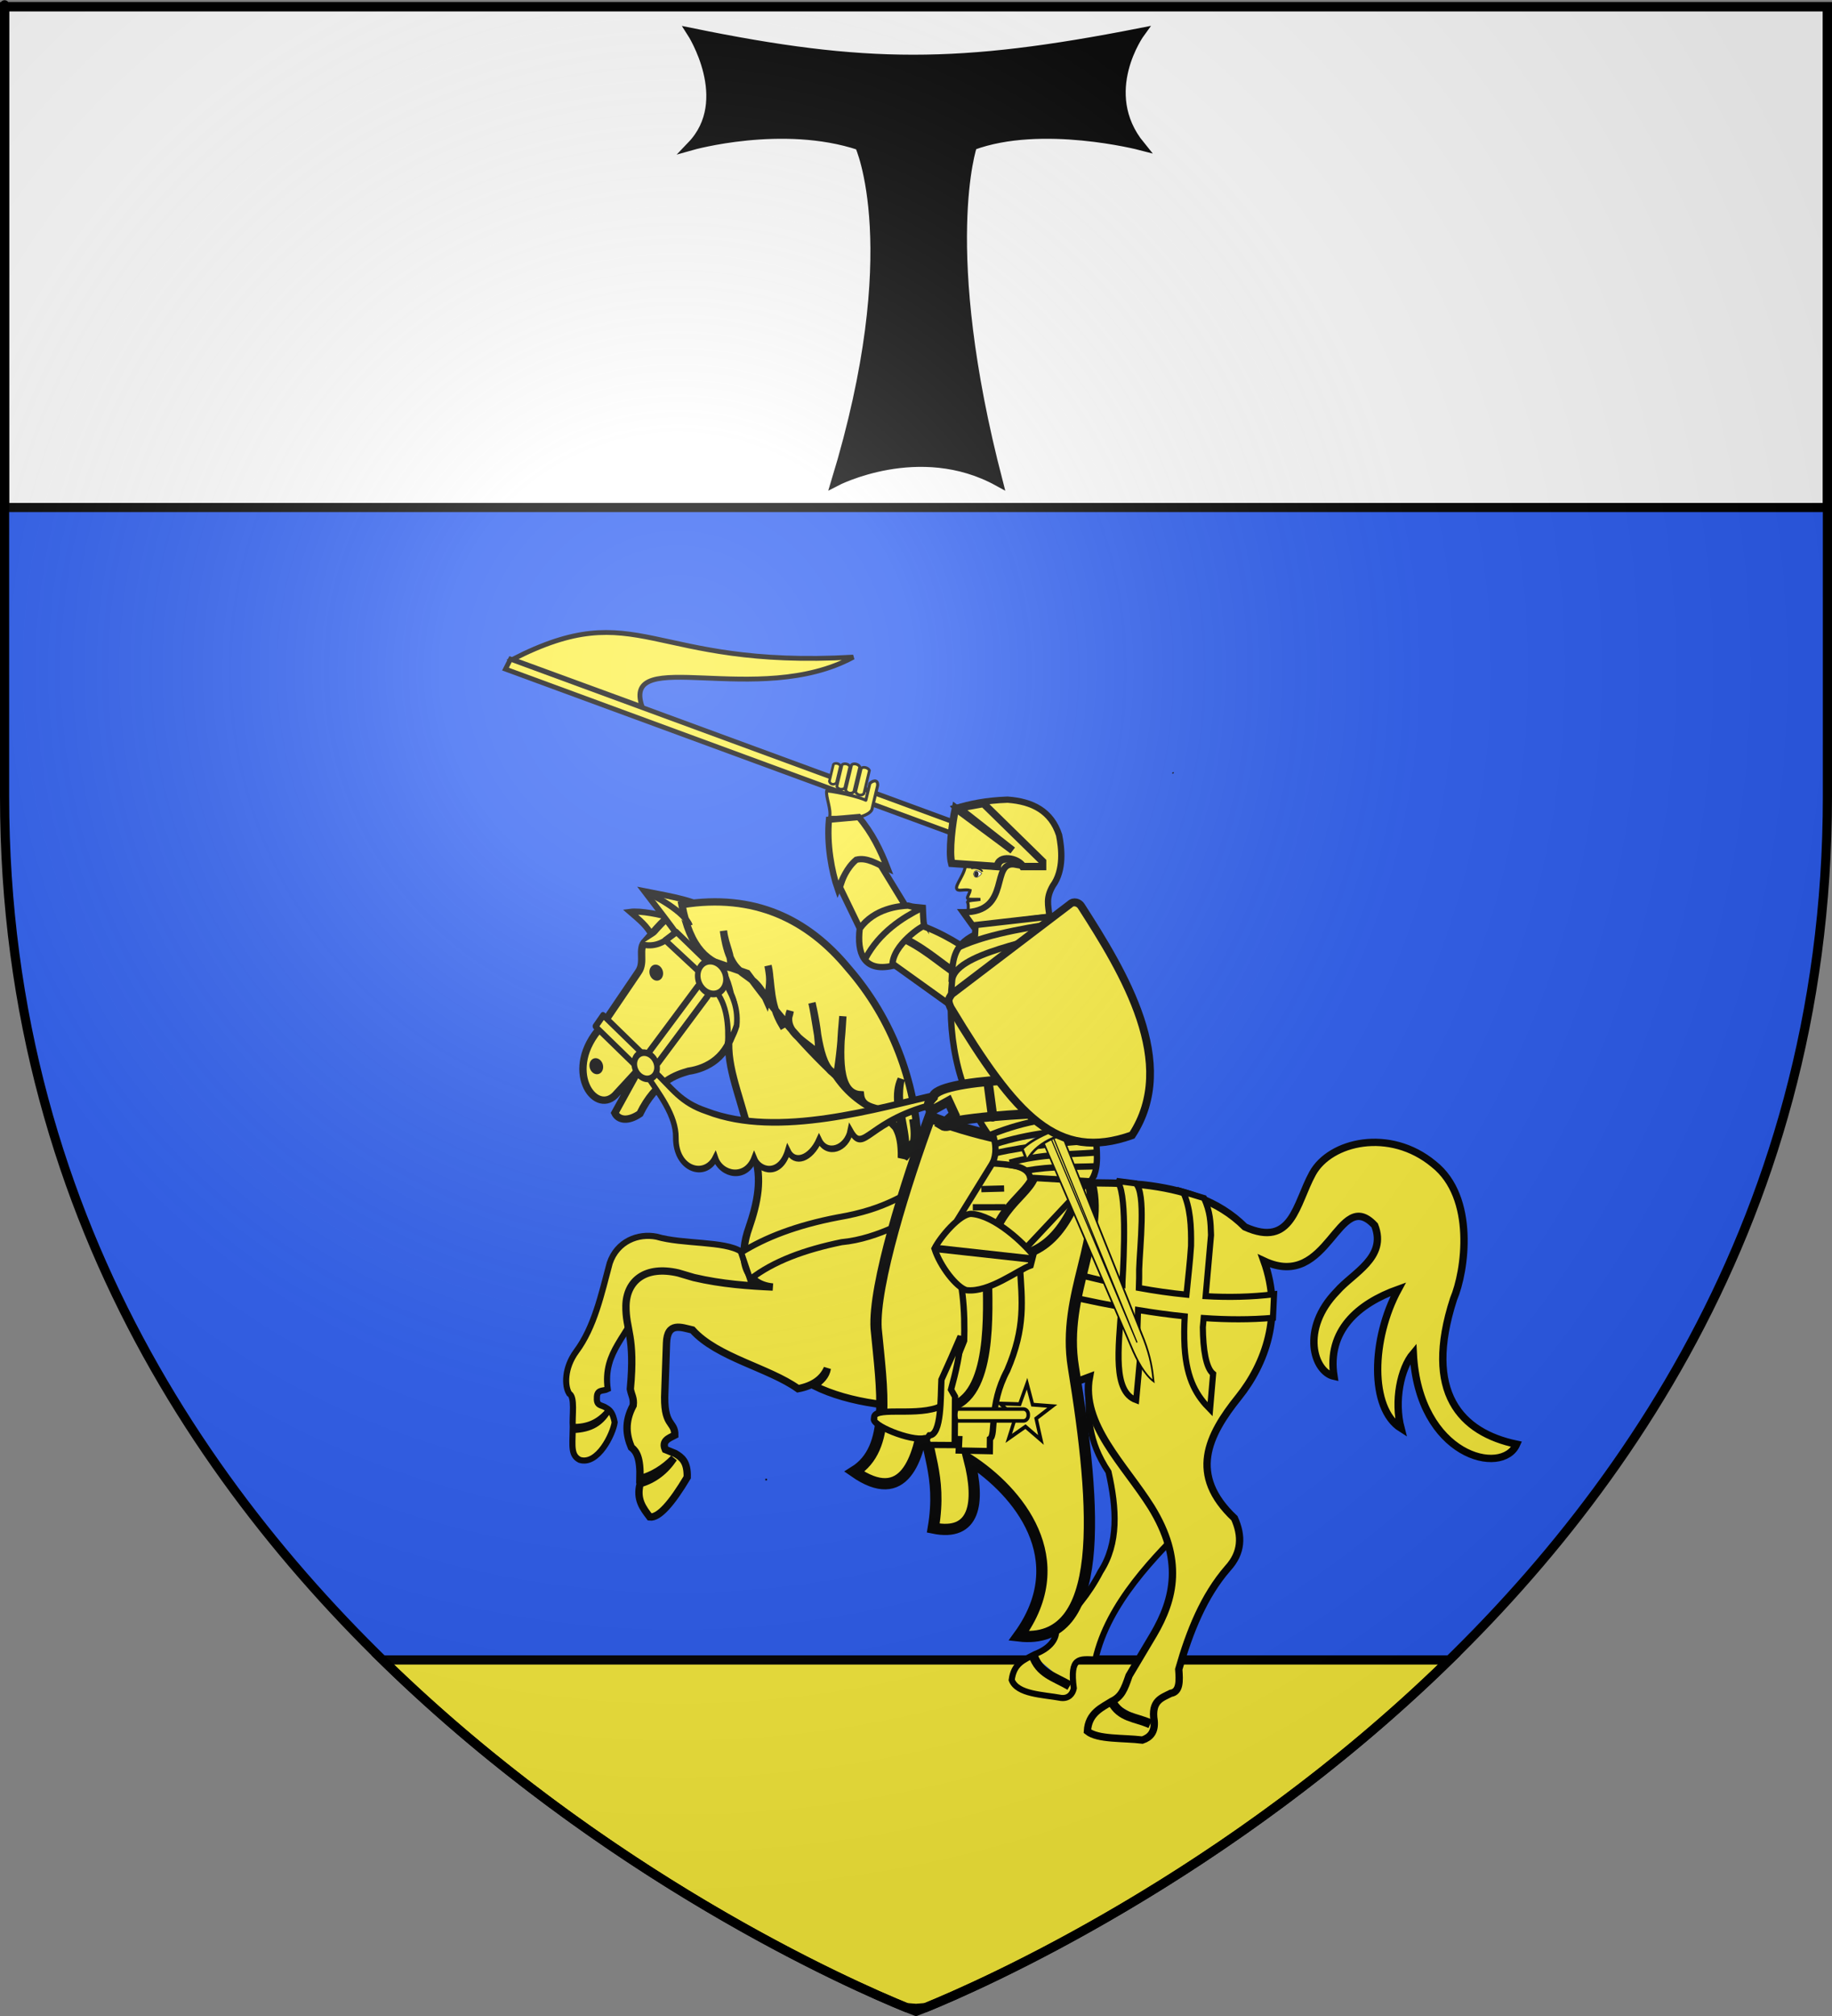 <?xml version="1.0" encoding="UTF-8" standalone="no"?>
<svg
   xmlns:dc="http://purl.org/dc/elements/1.1/"
   xmlns:cc="http://web.resource.org/cc/"
   xmlns:rdf="http://www.w3.org/1999/02/22-rdf-syntax-ns#"
   xmlns:svg="http://www.w3.org/2000/svg"
   xmlns="http://www.w3.org/2000/svg"
   xmlns:xlink="http://www.w3.org/1999/xlink"
   xmlns:sodipodi="http://sodipodi.sourceforge.net/DTD/sodipodi-0.dtd"
   xmlns:inkscape="http://www.inkscape.org/namespaces/inkscape"
   height="660"
   width="600"
   version="1.0"
   id="svg2"
   sodipodi:version="0.32"
   inkscape:version="0.44.1"
   sodipodi:docname="Blason_Moivrons_54.svg"
   sodipodi:docbase="O:\blasons"
   inkscape:export-filename="/Users/olivier/Desktop/Blason Rouge/Blason_Vide_3D.png"
   inkscape:export-xdpi="144"
   inkscape:export-ydpi="144">
  <rect width="100%" height="100%" fill="#808080" stroke="none"/>
  <sodipodi:namedview
     inkscape:window-height="712"
     inkscape:window-width="1024"
     inkscape:pageshadow="2"
     inkscape:pageopacity="0.0"
     guidetolerance="10.0"
     gridtolerance="10.0"
     objecttolerance="10.0"
     borderopacity="1.0"
     bordercolor="#666666"
     pagecolor="#ffffff"
     id="base"
     showgrid="false"
     height="660px"
     inkscape:zoom="0.44547727"
     inkscape:cx="352.34396"
     inkscape:cy="180.09818"
     inkscape:window-x="-4"
     inkscape:window-y="-4"
     inkscape:current-layer="layer3" />
  <desc
     id="desc4">Flag of Canton of Valais (Wallis)</desc>
  <defs
     id="defs6">
    <linearGradient
       id="linearGradient2893">
      <stop
         style="stop-color:white;stop-opacity:0.314;"
         offset="0"
         id="stop2895" />
      <stop
         id="stop2897"
         offset="0.19"
         style="stop-color:white;stop-opacity:0.251;" />
      <stop
         style="stop-color:#6b6b6b;stop-opacity:0.125;"
         offset="0.6"
         id="stop2901" />
      <stop
         style="stop-color:black;stop-opacity:0.125;"
         offset="1"
         id="stop2899" />
    </linearGradient>
    <linearGradient
       id="linearGradient2885">
      <stop
         id="stop2887"
         offset="0"
         style="stop-color:white;stop-opacity:1;" />
      <stop
         style="stop-color:white;stop-opacity:1;"
         offset="0.229"
         id="stop2891" />
      <stop
         id="stop2889"
         offset="1"
         style="stop-color:black;stop-opacity:1;" />
    </linearGradient>
    <linearGradient
       id="linearGradient2955">
      <stop
         id="stop2867"
         offset="0"
         style="stop-color:#fd0000;stop-opacity:1;" />
      <stop
         style="stop-color:#e77275;stop-opacity:0.659;"
         offset="0.5"
         id="stop2873" />
      <stop
         style="stop-color:black;stop-opacity:0.323;"
         offset="1"
         id="stop2959" />
    </linearGradient>
    <radialGradient
       inkscape:collect="always"
       xlink:href="#linearGradient2955"
       id="radialGradient2961"
       cx="225.524"
       cy="218.901"
       fx="225.524"
       fy="218.901"
       r="300"
       gradientTransform="matrix(-4.167939e-4,2.183,-1.884,-3.599562e-4,615.597,-289.121)"
       gradientUnits="userSpaceOnUse" />
    <polygon
       id="star"
       transform="scale(53,53)"
       points="0,-1 0.588,0.809 -0.951,-0.309 0.951,-0.309 -0.588,0.809 0,-1 " />
    <clipPath
       id="clip">
      <path
         d="M 0,-200 L 0,600 L 300,600 L 300,-200 L 0,-200 z "
         id="path10" />
    </clipPath>
    <radialGradient
       inkscape:collect="always"
       xlink:href="#linearGradient2955"
       id="radialGradient1911"
       gradientUnits="userSpaceOnUse"
       gradientTransform="matrix(-4.167939e-4,2.183,-1.884,-3.599562e-4,615.597,-289.121)"
       cx="225.524"
       cy="218.901"
       fx="225.524"
       fy="218.901"
       r="300" />
    <radialGradient
       inkscape:collect="always"
       xlink:href="#linearGradient2955"
       id="radialGradient2865"
       gradientUnits="userSpaceOnUse"
       gradientTransform="matrix(0,1.749,-1.593,-1.049767e-7,551.788,-191.29)"
       cx="225.524"
       cy="218.901"
       fx="225.524"
       fy="218.901"
       r="300" />
    <radialGradient
       inkscape:collect="always"
       xlink:href="#linearGradient2955"
       id="radialGradient2871"
       gradientUnits="userSpaceOnUse"
       gradientTransform="matrix(0,1.386,-1.323,-5.741131e-8,-158.082,-109.541)"
       cx="225.524"
       cy="218.901"
       fx="225.524"
       fy="218.901"
       r="300" />
    <radialGradient
       inkscape:collect="always"
       xlink:href="#linearGradient2893"
       id="radialGradient3163"
       gradientUnits="userSpaceOnUse"
       gradientTransform="matrix(1.353,0,0,1.349,-77.629,-85.747)"
       cx="221.445"
       cy="226.331"
       fx="221.445"
       fy="226.331"
       r="300" />
  </defs>
  <g
     inkscape:groupmode="layer"
     id="layer3"
     inkscape:label="Fond écu"
     style="display:inline">
    <path
       id="path2855"
       style="fill:#2b5df2;fill-opacity:1;fill-rule:evenodd;stroke:none;stroke-width:1px;stroke-linecap:butt;stroke-linejoin:miter;stroke-opacity:1"
       d="M 300,658.5 C 300,658.5 598.5,546.18 598.5,260.728 C 598.5,-24.723 598.5,2.176 598.5,2.176 L 1.5,2.176 L 1.5,260.728 C 1.5,546.18 300,658.5 300,658.5 z "
       sodipodi:nodetypes="cccccc" />
    <path
       style="opacity:1;fill:white;fill-opacity:1;stroke:black;stroke-width:3;stroke-miterlimit:4;stroke-dasharray:none;stroke-opacity:1"
       d="M 1.5 2.188 L 1.5 166.156 L 598.5 166.156 C 598.5 101.247 598.5 2.188 598.5 2.188 L 1.5 2.188 z "
       id="rect3182" />
    <g
       id="g6345"
       transform="matrix(0.385,0,0,0.385,266.651,-301.103)"
       style="fill:white;fill-opacity:1;stroke:black;stroke-width:1.818;stroke-miterlimit:4;stroke-dasharray:none;stroke-opacity:1" />
    <path
       style="fill:black;fill-opacity:1;stroke:black;stroke-width:3;stroke-miterlimit:4;stroke-dasharray:none;stroke-opacity:1;display:inline"
       d="M 226.5,10.672 C 226.5,10.672 240.74,32.785 226.5,47.672 C 226.5,47.672 256.257,39.257 281.5,47.672 C 281.5,47.672 297.034,81.295 273.733,157.672 C 273.733,157.672 301.024,143.432 326.914,157.672 C 306.984,81.061 318.5,47.672 318.5,47.672 C 341.154,39.257 373.5,47.672 373.5,47.672 C 359.26,30.196 373.5,10.672 373.5,10.672 C 314.144,22.323 283.459,22.323 226.5,10.672 z "
       id="rect5508"
       sodipodi:nodetypes="ccccccccc" />
    <path
       style="opacity:1;fill:#fcef3c;fill-opacity:1;stroke:black;stroke-width:3;stroke-miterlimit:4;stroke-dasharray:none;stroke-opacity:1;display:inline"
       d="M 125.344 543.438 C 198.794 615.23 280.513 650.608 296.875 657.25 C 298.708 657.414 300 657.5 300 657.5 C 300 657.5 301.292 657.414 303.125 657.25 C 319.487 650.608 401.206 615.23 474.656 543.438 L 125.344 543.438 z "
       id="rect2783" />
    <g
       id="g20810"
       transform="matrix(1.919,0,0,1.919,-245.992,-189.204)">
      <path
         id="path4847"
         d="M 302.409,243.046 L 215.32,211.042 L 214.458,212.744 L 301.884,244.888 L 302.409,243.046 z "
         style="fill:#fcef3c;fill-opacity:1;fill-rule:evenodd;stroke:black;stroke-width:0.825px;stroke-linecap:butt;stroke-linejoin:miter;stroke-opacity:1" />
      <path
         sodipodi:nodetypes="ccccc"
         id="rect7110"
         d="M 270.423,228.999 C 270.688,228.679 271.487,228.831 271.62,229.285 L 270.932,232.165 C 270.407,232.597 269.846,232.367 269.735,231.879 L 270.423,228.999 z "
         style="fill:#fcef3c;fill-opacity:1;fill-rule:nonzero;stroke:black;stroke-width:0.447;stroke-linecap:round;stroke-linejoin:round;stroke-miterlimit:4;stroke-dasharray:none;stroke-dashoffset:0;stroke-opacity:1" />
      <path
         sodipodi:nodetypes="ccccc"
         id="rect7112"
         d="M 271.897,229.062 C 272.196,228.769 273.032,228.866 273.235,229.381 L 272.348,233.094 C 271.718,233.402 271.193,233.202 271.01,232.774 L 271.897,229.062 z "
         style="fill:#fcef3c;fill-opacity:1;fill-rule:nonzero;stroke:black;stroke-width:0.47;stroke-linecap:round;stroke-linejoin:round;stroke-miterlimit:4;stroke-dasharray:none;stroke-dashoffset:0;stroke-opacity:1" />
      <path
         sodipodi:nodetypes="ccccc"
         id="rect7114"
         d="M 273.524,229.08 C 273.81,228.784 274.622,228.873 274.933,229.416 L 273.913,233.682 C 273.439,234.133 272.665,233.899 272.505,233.346 L 273.524,229.08 z "
         style="fill:#fcef3c;fill-opacity:1;fill-rule:nonzero;stroke:black;stroke-width:0.487;stroke-linecap:round;stroke-linejoin:round;stroke-miterlimit:4;stroke-dasharray:none;stroke-dashoffset:0;stroke-opacity:1" />
      <path
         sodipodi:nodetypes="ccccc"
         id="rect7116"
         d="M 275.164,229.694 C 275.464,229.332 276.34,229.526 276.572,230.031 L 275.62,234.018 C 275.136,234.424 274.467,234.25 274.211,233.681 L 275.164,229.694 z "
         style="fill:#fcef3c;fill-opacity:1;fill-rule:nonzero;stroke:black;stroke-width:0.473;stroke-linecap:round;stroke-linejoin:round;stroke-miterlimit:4;stroke-dasharray:none;stroke-dashoffset:0;stroke-opacity:1" />
      <path
         sodipodi:nodetypes="ccccccccc"
         id="rect7118"
         d="M 276.637,232.268 L 275.957,235.113 C 274.947,234.623 271.569,233.76 269.272,233.515 C 269.093,234.553 270.088,236.636 269.774,238.038 L 274.843,238.028 C 275.514,237.774 276.672,237.439 276.989,236.715 L 277.295,235.432 L 277.975,232.588 C 278.03,231.358 276.934,231.887 276.637,232.268 z "
         style="fill:#fcef3c;fill-opacity:1;fill-rule:nonzero;stroke:black;stroke-width:0.518;stroke-linecap:round;stroke-linejoin:round;stroke-miterlimit:4;stroke-dasharray:none;stroke-dashoffset:0;stroke-opacity:1" />
      <path
         sodipodi:nodetypes="cccc"
         id="path7364"
         d="M 242.754,255.211 C 241.063,254.632 237.466,253.917 235.731,254.156 C 237.38,255.589 238.575,256.47 239.625,258.467 L 242.754,255.211 z "
         style="fill:#fcef3c;fill-opacity:1;fill-rule:evenodd;stroke:black;stroke-width:1.042;stroke-linecap:butt;stroke-linejoin:miter;stroke-miterlimit:4;stroke-dasharray:none;stroke-opacity:1" />
      <path
         sodipodi:nodetypes="cccccccccccc"
         style="fill:#fcef3c;fill-opacity:1;fill-rule:evenodd;stroke:#000100;stroke-width:1.251;stroke-linecap:butt;stroke-linejoin:miter;stroke-miterlimit:4;stroke-dasharray:none;stroke-opacity:1"
         d="M 252.976,254.807 C 244.886,250.447 241.857,255.232 238.351,259.155 C 236.977,260.4 238.376,262.677 237.131,264.421 L 230.795,273.76 C 224.181,281.038 229.619,288.88 233.137,285.462 L 237.217,281.028 L 233.121,288.47 C 233.734,289.715 235.39,289.971 237.395,288.593 C 240.154,282.953 243.715,281.925 245.687,281.341 C 248.877,280.883 252.518,278.946 253.481,273.788 C 254.044,270.956 253.206,267.208 250.914,263.86 C 246.69,259.582 247.136,256.828 247.221,253.417"
         id="path1798" />
      <g
         style="fill:#2b5df2;fill-opacity:1;stroke:black;stroke-width:20.562;stroke-miterlimit:4;stroke-dasharray:none;stroke-opacity:1"
         transform="matrix(0.199,1.968457e-2,-1.498904e-2,0.213,228.523,212.822)"
         id="g7071">
        <path
           style="fill:#2b5df2;fill-opacity:1;fill-rule:evenodd;stroke:black;stroke-width:1.424px;stroke-linecap:butt;stroke-linejoin:miter;stroke-opacity:1"
           d="M 199.713,630.254 C 200.366,630.254 201.018,630.254 199.713,630.254 z "
           id="path7065" />
      </g>
      <path
         sodipodi:nodetypes="ccccccccccccccccc"
         id="path7347"
         d="M 254.634,312.095 C 251.839,310.288 244.715,310.886 240.24,309.572 C 237.101,308.949 233.512,310.347 232.249,314.073 C 230.824,319.377 229.638,324.974 226.527,329.163 C 224.487,331.941 224.513,335.044 225.336,336.346 C 226.367,336.91 225.819,340.088 225.933,342.03 C 228.52,342.096 230.346,341.193 231.837,339.513 C 230.706,341.209 229.222,342.459 225.93,342.559 C 225.87,345.377 225.626,346.885 227.131,347.651 C 230.233,348.609 232.823,343.213 233.091,341.238 C 232.778,339.661 232.338,339.175 231.659,338.783 C 230.916,338.243 229.977,338.519 230.058,337.121 C 230.015,335.535 231.114,335.983 231.907,335.581 C 231.009,329.046 235.576,326.582 237.516,320.627 L 242.324,317.41 L 260.981,320.86 L 254.634,312.095 z "
         style="fill:#fcef3c;fill-opacity:1;fill-rule:evenodd;stroke:black;stroke-width:1.042;stroke-linecap:butt;stroke-linejoin:miter;stroke-miterlimit:4;stroke-dasharray:none;stroke-opacity:1" />
      <path
         sodipodi:nodetypes="ccccccccccc"
         id="path7349"
         d="M 315.126,381.709 C 317.304,371.998 325.402,364.018 331.343,358.061 L 313.94,336.17 C 314.02,340.282 313.771,344.271 317.374,349.703 C 318.792,355.973 319.13,361.898 316.003,366.718 C 313.974,370.631 311.534,373.416 308.439,376.544 C 308.566,378.144 307.508,379.751 304.806,380.794 C 302.873,381.807 301.224,382.372 300.851,385.194 C 301.803,387.668 306.166,387.689 309.278,388.26 C 310.544,388.402 311.241,387.624 311.449,386.621 C 310.741,381.236 312.364,381.61 315.126,381.709 z "
         style="fill:#fcef3c;fill-opacity:1;fill-rule:evenodd;stroke:black;stroke-width:1.042;stroke-linecap:butt;stroke-linejoin:miter;stroke-miterlimit:4;stroke-dasharray:none;stroke-opacity:1" />
      <path
         sodipodi:nodetypes="cc"
         id="path7430"
         d="M 246.822,253.738 C 244.344,256.537 241.835,260.827 237.641,259.684"
         style="fill:#fcef3c;fill-opacity:1;fill-rule:evenodd;stroke:black;stroke-width:1.042;stroke-linecap:butt;stroke-linejoin:miter;stroke-miterlimit:4;stroke-dasharray:none;stroke-opacity:1" />
      <path
         sodipodi:nodetypes="cccc"
         id="path7360"
         d="M 247.882,253.226 C 246.212,252.022 240.482,251.115 238.168,250.643 C 239.851,252.888 245.801,260.307 246.781,262.884 C 253.215,264.283 248.312,256.725 247.882,253.226 z "
         style="fill:#fcef3c;fill-opacity:1;fill-rule:evenodd;stroke:black;stroke-width:1.042;stroke-linecap:butt;stroke-linejoin:miter;stroke-miterlimit:4;stroke-dasharray:none;stroke-opacity:1" />
      <path
         sodipodi:nodetypes="cccccccccccccccccccccccccccccccccccccccccccccccccccccccccccccccccccccsccccc"
         style="fill:#fcef3c;fill-opacity:1;fill-rule:evenodd;stroke:#000100;stroke-width:1.251;stroke-linecap:butt;stroke-linejoin:miter;stroke-miterlimit:4;stroke-dasharray:none;stroke-opacity:1"
         d="M 244.565,252.933 C 245.929,260.494 249.122,262.923 252.877,263.684 C 253.159,261.654 251.955,259.893 251.66,257.389 C 252.972,266.704 256.35,263.141 259.057,269.268 C 259.566,267.195 259.78,265.51 259.267,263.336 C 259.936,266.69 259.503,269.814 261.682,273.483 C 262.346,273.134 262.829,272.396 263.045,271.078 C 261.538,274.987 266.661,276.607 267.946,278.64 C 267.95,275.692 267.44,272.693 266.765,269.678 C 267.838,274.401 267.938,280.929 271.006,281.951 C 271.508,279.044 271.824,275.644 272.036,271.969 C 271.404,278.833 271.147,285.146 275.046,285.359 C 275.23,287.066 276.56,287.382 277.841,287.759 C 279.242,288.817 280.359,290.415 282.198,292 C 281.589,287.997 280.814,285.226 281.984,282.685 C 280.791,287.746 283.562,292.249 282.524,296.188 C 283.922,294.584 284.659,293.485 283.97,289.51 C 285.176,294.765 283.488,292.69 282.027,296.135 C 282.232,286.703 276.334,290.108 270.855,282.114 C 264.523,276.152 260.357,270.931 255.704,264.651 L 250.403,262.805 C 251.569,264.864 252.08,264.884 252.859,268.262 C 253.644,269.766 254.057,273.639 252.547,276.513 C 252.454,281.895 254.983,286.517 256.899,295.558 C 258.354,299.646 257.461,303.822 256.003,308.062 C 254.369,312.587 254.794,317.656 260.085,318.164 C 256.006,317.98 251.392,317.666 246.605,316.546 L 243.944,315.761 C 238.349,314.46 235.116,317.067 235.016,321.339 C 234.958,325.538 236.622,326.406 235.763,335.57 C 235.954,336.627 236.404,337.099 236.253,338.357 C 234.714,341.221 235.104,343.516 235.938,345.512 C 236.798,346.179 237.516,347.276 237.405,350.869 C 239.55,350.29 241.47,349.11 243.179,347.376 C 241.724,349.547 239.829,351.018 237.443,351.707 C 236.744,354.392 237.934,355.88 239.08,357.394 C 240.629,357.581 242.825,355.054 245.473,350.627 C 245.552,347.919 244.508,347.212 243.43,346.567 L 241.732,345.877 C 241.083,344.373 242.336,343.969 243.359,343.432 C 243.384,340.921 241.339,342.132 241.66,335.862 L 241.938,327.759 C 242.046,324.015 244.499,325.059 246.365,325.487 C 250.59,330.193 259.348,331.923 264.383,335.509 C 266.963,335.025 268.579,333.833 269.38,332.042 C 269.152,333.389 268.326,334.084 267.152,335.019 C 279.31,340.986 299.868,338.934 314.127,333.503 C 312.628,341.55 320.114,348.438 324.669,355.703 C 330.196,364.661 328.626,371.355 325.073,377.417 L 320.879,384.463 C 320.063,386.861 319.559,388.076 317.904,388.857 C 316.331,389.874 313.928,390.801 313.774,393.946 C 315.55,395.376 319.877,395.051 323.148,395.452 C 324.474,395.008 325.33,394.101 325.166,392.192 C 324.614,388.719 326.447,388.273 328.002,387.475 C 329.607,387.215 329.506,385.319 329.362,383.381 C 331.211,376.902 333.631,370.868 337.728,366.141 C 340.149,363.497 340.228,360.622 338.864,357.603 C 331.023,350.217 334.296,343.505 339.602,336.915 C 344.083,331.308 347.219,322.976 343.908,313.713 C 355.046,318.941 356.494,300.864 362.805,307.649 C 364.968,313.143 359.06,315.777 356.356,318.903 C 350.065,325.359 352.426,332.643 355.853,333.39 C 354.653,325.606 359.931,321.007 366.824,318.541 C 362.225,326.996 361.899,338.865 367.298,342.274 C 366.085,337.631 367.21,332.05 369.389,329.48 C 370.284,347.056 384.58,350.528 387.028,344.981 C 377.499,342.992 371.099,336.185 376.262,320.201 C 378.267,315.486 380.088,302.862 372.865,297.183 C 365.349,290.962 355.196,293.328 352.197,298.783 C 349.329,303.998 348.767,311.553 340.652,307.909 C 336.074,303.346 329.976,301.49 323.269,300.72 C 308.99,299.412 292.515,303.101 284.864,293.231 C 284.301,283.299 280.658,272.6 272.943,263.745 C 266.094,255.463 256.963,250.921 244.565,252.933 z "
         id="path7345" />
      <path
         sodipodi:nodetypes="cc"
         id="path7351"
         d="M 304.494,380.952 C 305.589,384.126 308.054,384.61 310.766,386.195"
         style="fill:#2b5df2;fill-opacity:1;fill-rule:evenodd;stroke:black;stroke-width:1.563;stroke-linecap:butt;stroke-linejoin:miter;stroke-miterlimit:4;stroke-dasharray:none;stroke-opacity:1" />
      <path
         sodipodi:nodetypes="cc"
         id="path7353"
         d="M 317.917,388.861 C 319.455,391.697 321.891,391.503 324.514,392.684"
         style="fill:#2b5df2;fill-opacity:1;fill-rule:evenodd;stroke:black;stroke-width:1.563;stroke-linecap:butt;stroke-linejoin:miter;stroke-miterlimit:4;stroke-dasharray:none;stroke-opacity:1" />
      <path
         transform="matrix(4.768807e-2,4.878599e-2,-4.553711e-2,6.28212e-2,250.13,244.41)"
         d="M 75.215 276.838 A 19.312 15.754 0 1 1  36.591,276.838 A 19.312 15.754 0 1 1  75.215 276.838 z"
         sodipodi:ry="15.75447"
         sodipodi:rx="19.31193"
         sodipodi:cy="276.83835"
         sodipodi:cx="55.902958"
         id="path7366"
         style="fill:black;fill-opacity:1;fill-rule:nonzero;stroke:black;stroke-width:0;stroke-linecap:round;stroke-linejoin:round;stroke-miterlimit:4;stroke-dasharray:none;stroke-dashoffset:0;stroke-opacity:1"
         sodipodi:type="arc" />
      <path
         sodipodi:type="arc"
         style="fill:black;fill-opacity:1;fill-rule:nonzero;stroke:black;stroke-width:0;stroke-linecap:round;stroke-linejoin:round;stroke-miterlimit:4;stroke-dasharray:none;stroke-dashoffset:0;stroke-opacity:1"
         id="path7368"
         sodipodi:cx="55.902958"
         sodipodi:cy="276.83835"
         sodipodi:rx="19.31193"
         sodipodi:ry="15.75447"
         d="M 75.215 276.838 A 19.312 15.754 0 1 1  36.591,276.838 A 19.312 15.754 0 1 1  75.215 276.838 z"
         transform="matrix(4.768807e-2,4.878599e-2,-4.553711e-2,6.28212e-2,239.897,260.371)" />
      <path
         id="path7436"
         d="M 318.747,300.056 C 320.559,301.321 320.01,312.845 319.758,317.249 C 319.757,317.426 319.756,317.599 319.752,317.779 C 317.306,317.28 314.866,316.715 312.42,316.105 L 312.232,320.123 C 314.686,320.646 317.131,321.144 319.566,321.588 C 319.073,328.637 318.078,336.006 322.094,337.467 L 322.894,328.842 C 322.192,329.124 322.265,325.792 322.412,322.085 C 325.087,322.528 327.744,322.892 330.379,323.164 C 330.283,324.882 330.258,326.602 330.353,328.339 C 330.708,334.15 332.574,336.861 334.708,339.026 L 335.228,332.966 C 334.003,331.967 333.513,328.822 333.473,325.029 L 333.615,323.451 C 337.626,323.735 341.575,323.754 345.441,323.414 L 345.63,319.397 C 341.733,319.87 337.837,319.944 333.946,319.723 L 334.87,309.317 C 334.808,307.067 334.742,305.336 333.671,302.986 L 330.085,301.905 C 331.35,304.567 331.514,307.804 331.46,311.155 C 331.28,313.934 330.944,316.695 330.676,319.466 C 327.968,319.201 325.264,318.808 322.558,318.319 C 322.598,317.145 322.623,316.051 322.606,315.147 C 322.708,311.394 323.827,302.021 321.998,300.479 L 318.747,300.056 z "
         style="fill:#fcef3c;fill-opacity:1;fill-rule:evenodd;stroke:black;stroke-width:1.042;stroke-linecap:butt;stroke-linejoin:miter;stroke-miterlimit:4;stroke-dasharray:none;stroke-opacity:1" />
      <path
         sodipodi:nodetypes="ccccccc"
         id="path7434"
         d="M 287.974,299.553 L 287.131,304.667 C 284.071,306.241 278.239,309.915 271.808,310.512 C 265.596,311.792 260.189,313.734 256.208,316.849 L 254.675,312.279 C 258.787,309.711 264.103,307.642 271.137,306.287 C 279.815,304.815 282.52,302.216 287.974,299.553 z "
         style="fill:#fcef3c;fill-opacity:1;fill-rule:evenodd;stroke:black;stroke-width:1.042;stroke-linecap:butt;stroke-linejoin:miter;stroke-miterlimit:4;stroke-dasharray:none;stroke-opacity:1" />
      <path
         sodipodi:nodetypes="ccccccccccc"
         id="path7383"
         d="M 302.054,377.69 C 317.038,379.468 315.325,355.964 311.381,331.845 C 309.327,319.284 317.045,309.263 314.067,299.759 C 313.053,298.562 313.066,297.004 313.835,294.907 C 303.579,294.186 293.453,291.851 286.915,289.154 C 282.761,300.429 277.254,317.912 277.715,325.231 C 278.737,335.875 280.378,345.683 274,349.665 C 282.515,355.605 285.025,347.546 286.013,340.023 C 285.917,346.07 289.039,349.998 287.468,359.284 C 294.611,360.758 295.475,354.954 293.612,347.646 C 301.924,353.013 311.589,364.6 302.054,377.69 z "
         style="fill:#fcef3c;fill-opacity:1;fill-rule:evenodd;stroke:black;stroke-width:1.916;stroke-linecap:butt;stroke-linejoin:miter;stroke-miterlimit:4;stroke-dasharray:none;stroke-opacity:1" />
      <path
         sodipodi:nodetypes="cc"
         id="path7385"
         d="M 310.328,294.518 C 310.461,301.254 308.519,306.284 304.724,309.79"
         style="fill:#2b5df2;fill-opacity:1;fill-rule:evenodd;stroke:#464646;stroke-width:1.563;stroke-linecap:round;stroke-linejoin:miter;stroke-miterlimit:4;stroke-dasharray:none;stroke-opacity:1" />
      <path
         sodipodi:nodetypes="cc"
         id="path7387"
         d="M 313.234,299.524 C 310.6,308.032 306.351,313.874 297.99,312.927"
         style="fill:#fcef3c;fill-opacity:1;fill-rule:evenodd;stroke:black;stroke-width:1.563;stroke-linecap:round;stroke-linejoin:miter;stroke-miterlimit:4;stroke-dasharray:none;stroke-opacity:1" />
      <g
         style="fill:#fcef3c;fill-opacity:1;stroke:black;stroke-width:20.562;stroke-miterlimit:4;stroke-dasharray:none;stroke-opacity:1"
         transform="matrix(0.154,0.15,-0.114,0.165,259.081,204.766)"
         id="g7420">
        <path
           style="fill:#fcef3c;fill-opacity:1;fill-rule:evenodd;stroke:black;stroke-width:5.045;stroke-linecap:butt;stroke-linejoin:miter;stroke-miterlimit:4;stroke-dasharray:none;stroke-opacity:1"
           d="M 129.221,345.357 C 150.737,344.895 161.963,349.034 183.785,338.43 C 243.894,312.4 295.861,233.067 330.368,187.447 L 334.289,192.979 C 293.44,247.346 308.534,270.798 287.84,263.831 C 293.953,277.528 283.649,293.643 271.365,288.381 C 274.461,305.388 266.306,318.425 255.634,313.966 C 262.346,334.324 246.43,343.921 236.736,338.854 C 241.207,357.486 222.686,369.211 210.84,362.006 C 213.544,381.156 189.86,393.243 175.454,373.399 C 165.514,359.312 143.231,356.221 127.858,352.434 L 129.221,345.357 z "
           id="path7418"
           sodipodi:nodetypes="cccccccccccc" />
        <g
           style="fill:#fcef3c;fill-opacity:1;stroke-width:20.562"
           id="g7410">
          <path
             sodipodi:nodetypes="ccccc"
             id="rect7402"
             d="M 81.683,245.91 L 116.195,245.834 L 116.195,256.806 L 78.157,257.772 L 81.683,245.91 z "
             style="fill:#fcef3c;fill-opacity:1;fill-rule:nonzero;stroke:black;stroke-width:5.045;stroke-linecap:round;stroke-linejoin:round;stroke-miterlimit:4;stroke-dashoffset:0;stroke-opacity:1" />
          <path
             sodipodi:nodetypes="ccccc"
             id="rect7404"
             d="M 71.322,341.472 L 114.455,341.472 L 114.455,353.054 L 71.322,353.054 L 71.322,341.472 z "
             style="fill:#fcef3c;fill-opacity:1;fill-rule:nonzero;stroke:black;stroke-width:5.045;stroke-linecap:round;stroke-linejoin:round;stroke-miterlimit:4;stroke-dashoffset:0;stroke-opacity:1" />
          <path
             sodipodi:nodetypes="ccccccccc"
             id="rect7406"
             d="M 132.043,259.235 L 135.592,259.235 C 137.648,259.235 139.304,260.89 139.304,262.947 L 139.009,333.569 C 139.009,335.625 137.354,337.281 135.297,337.281 L 131.748,337.281 C 129.692,337.281 128.037,335.625 128.037,333.569 L 128.331,262.947 C 128.331,260.89 129.987,259.235 132.043,259.235 z "
             style="fill:#fcef3c;fill-opacity:1;fill-rule:nonzero;stroke:black;stroke-width:5.045;stroke-linecap:round;stroke-linejoin:round;stroke-miterlimit:4;stroke-dashoffset:0;stroke-opacity:1"
             transform="matrix(1,2.88336e-2,-2.88336e-2,1,0,0)" />
          <path
             sodipodi:nodetypes="ccccc"
             id="path7408"
             d="M 135.702,247.443 L 133.437,258.676 C 148.446,259.482 159.879,273.257 167.092,284.352 C 166.272,278.629 167.05,276.115 164.367,267.412 C 156.325,253.517 144.699,250.566 135.702,247.443 z "
             style="fill:#fcef3c;fill-opacity:1;fill-rule:evenodd;stroke:black;stroke-width:5.045;stroke-linecap:butt;stroke-linejoin:miter;stroke-miterlimit:4;stroke-dasharray:none;stroke-opacity:1" />
          <path
             transform="matrix(0.94,0,0,1.068,7.978,-8.62)"
             d="M 138.984 244.695 A 13.411 11.582 0 1 1  112.163,244.695 A 13.411 11.582 0 1 1  138.984 244.695 z"
             sodipodi:ry="11.582015"
             sodipodi:rx="13.410754"
             sodipodi:cy="244.69455"
             sodipodi:cx="125.57343"
             id="path7398"
             style="opacity:1;fill:#fcef3c;fill-opacity:1;fill-rule:nonzero;stroke:black;stroke-width:5.045;stroke-linecap:round;stroke-linejoin:round;stroke-miterlimit:4;stroke-dasharray:none;stroke-dashoffset:0;stroke-opacity:1"
             sodipodi:type="arc" />
          <path
             transform="translate(-0.61,0)"
             d="M 133.498 347.104 A 10.363 9.753 0 1 1  112.772,347.104 A 10.363 9.753 0 1 1  133.498 347.104 z"
             sodipodi:ry="9.7532759"
             sodipodi:rx="10.362856"
             sodipodi:cy="347.10394"
             sodipodi:cx="123.13511"
             id="path7400"
             style="opacity:1;fill:#fcef3c;fill-opacity:1;fill-rule:nonzero;stroke:black;stroke-width:5.045;stroke-linecap:round;stroke-linejoin:round;stroke-miterlimit:4;stroke-dasharray:none;stroke-dashoffset:0;stroke-opacity:1"
             sodipodi:type="arc" />
        </g>
      </g>
      <path
         sodipodi:nodetypes="cc"
         id="path7362"
         d="M 238.233,250.758 C 240.042,251.371 245.189,254.327 245.899,256.514"
         style="fill:#fcef3c;fill-opacity:1;fill-rule:evenodd;stroke:black;stroke-width:1.042;stroke-linecap:butt;stroke-linejoin:miter;stroke-miterlimit:4;stroke-dasharray:none;stroke-opacity:1" />
      <path
         id="path7442"
         d="M 328.319,230.389 C 328.353,230.424 328.387,230.458 328.319,230.389 z "
         style="fill:#2b5df2;fill-opacity:1;fill-rule:evenodd;stroke:black;stroke-width:0.303px;stroke-linecap:butt;stroke-linejoin:miter;stroke-miterlimit:4;stroke-dasharray:none;stroke-opacity:1" />
      <path
         id="path7085"
         d="M 306.011,246.432 C 306.011,246.395 306.011,246.359 306.011,246.432 z "
         style="fill:#2b5df2;fill-opacity:1;fill-rule:evenodd;stroke:black;stroke-width:0.303px;stroke-linecap:butt;stroke-linejoin:miter;stroke-miterlimit:4;stroke-dasharray:none;stroke-opacity:1" />
      <path
         sodipodi:nodetypes="cccccccccc"
         id="path7091"
         d="M 292.973,245.734 C 293.113,247.612 291.012,249.67 291.513,250.293 C 291.749,250.703 292.922,250.225 293.751,250.493 C 293.699,250.981 293.228,251.595 293.31,251.842 C 293.361,252.123 294.762,251.967 295.487,252.03 C 294.764,252.176 293.4,252.166 293.317,252.469 C 293.637,253.266 293.2,254.195 293.643,254.335 C 295.895,254.559 297.983,253.456 300.152,253.017 L 304.058,244.456 L 292.973,245.734 z "
         style="fill:#fcef3c;fill-opacity:1;fill-rule:evenodd;stroke:black;stroke-width:0.518;stroke-linecap:butt;stroke-linejoin:miter;stroke-miterlimit:4;stroke-dasharray:none;stroke-opacity:1" />
      <path
         sodipodi:nodetypes="ccccccccc"
         id="path7089"
         d="M 291.364,236.444 C 293.716,235.734 296.366,235.145 300.152,235.017 C 304.377,235.326 307.603,236.948 308.941,241.054 C 309.369,243.212 309.84,247.017 307.856,249.725 C 306.678,251.81 307.055,252.908 307.313,254.993 L 294.294,256.64 L 292.558,254.225 C 301.016,254.293 297.009,245.264 301.563,246.103 L 291.364,236.444 z "
         style="fill:#fcef3c;fill-opacity:1;fill-rule:evenodd;stroke:black;stroke-width:1.074;stroke-linecap:butt;stroke-linejoin:miter;stroke-miterlimit:4;stroke-dasharray:none;stroke-opacity:1" />
      <path
         sodipodi:nodetypes="cccccccccc"
         id="path7087"
         d="M 306.12,246.432 L 302.756,246.432 C 301.914,244.993 298.574,244.383 298.417,246.432 L 290.605,245.883 C 290.079,243.921 290.711,238.938 291.256,236.444 L 301.02,243.688 L 291.798,236.444 L 296.03,235.675 L 306.12,245.554 L 306.12,246.432 z "
         style="fill:#fcef3c;fill-opacity:1;fill-rule:evenodd;stroke:black;stroke-width:1.27;stroke-linecap:butt;stroke-linejoin:miter;stroke-miterlimit:4;stroke-dasharray:none;stroke-opacity:1" />
      <path
         sodipodi:nodetypes="ccccc"
         id="path7097"
         d="M 294.322,247.703 C 294.451,247.341 294.515,247.075 294.937,247.139 C 295.318,247.21 295.388,247.437 295.745,247.586 C 295.516,247.964 295.235,248.09 294.957,248.267 C 294.549,248.304 294.464,248.137 294.322,247.703 z "
         style="fill:white;fill-opacity:1;fill-rule:evenodd;stroke:black;stroke-width:0.088;stroke-linecap:butt;stroke-linejoin:miter;stroke-miterlimit:4;stroke-dasharray:none;stroke-opacity:1" />
      <path
         transform="matrix(0.144,0,0,0.202,244.276,220.507)"
         d="M 353.592 134.746 A 2.635 2.544 0 1 1  348.323,134.746 A 2.635 2.544 0 1 1  353.592 134.746 z"
         sodipodi:ry="2.5438294"
         sodipodi:rx="2.6346805"
         sodipodi:cy="134.74562"
         sodipodi:cx="350.95761"
         id="path7093"
         style="fill:black;fill-opacity:1;fill-rule:nonzero;stroke:#00fd00;stroke-width:0;stroke-linecap:round;stroke-linejoin:round;stroke-miterlimit:4;stroke-dasharray:none;stroke-dashoffset:0;stroke-opacity:1"
         sodipodi:type="arc" />
      <path
         sodipodi:nodetypes="cc"
         id="path7095"
         d="M 293.937,246.769 C 294.486,246.548 295.633,246.773 295.841,247.314"
         style="fill:none;fill-opacity:1;fill-rule:evenodd;stroke:black;stroke-width:0.303px;stroke-linecap:butt;stroke-linejoin:miter;stroke-miterlimit:4;stroke-dasharray:none;stroke-opacity:1" />
      <g
         style="fill:#fcef3c;fill-opacity:1"
         transform="matrix(0.825,0,0,0.825,-101.838,203.344)"
         id="g4849">
        <path
           style="opacity:1;fill:#fcef3c;fill-opacity:1;fill-rule:nonzero;stroke:black;stroke-width:1.303;stroke-linecap:round;stroke-linejoin:round;stroke-miterlimit:4;stroke-dasharray:none;stroke-dashoffset:0;stroke-opacity:1"
           d="M 452.563,56.491 C 453.907,52.244 455.548,48.556 460.544,51.202 L 465.884,59.942 C 465.016,64.258 462.096,67.6 457.862,67.44 L 452.563,56.491 z "
           id="rect7130"
           sodipodi:nodetypes="ccccc" />
        <path
           style="opacity:1;fill:#fcef3c;fill-opacity:1;fill-rule:evenodd;stroke:black;stroke-width:1.303;stroke-linecap:butt;stroke-linejoin:miter;stroke-miterlimit:4;stroke-dasharray:none;stroke-opacity:1"
           d="M 450.305,42.539 C 449.835,47.452 450.814,53.138 452.141,56.959 C 453.131,54.786 453.935,52.531 455.959,50.816 C 458.183,50.252 460.299,51.734 462.446,52.645 C 460.994,48.864 459.217,45.219 456.458,41.985 L 450.305,42.539 z "
           id="path7128"
           sodipodi:nodetypes="cccccc" />
        <path
           style="opacity:1;fill:#fcef3c;fill-opacity:1;fill-rule:evenodd;stroke:black;stroke-width:1.303;stroke-linecap:butt;stroke-linejoin:miter;stroke-miterlimit:4;stroke-dasharray:none;stroke-opacity:1"
           d="M 468.614,64.155 C 473.266,65.65 478.528,68.774 481.566,71.471 C 478.04,73.503 476.054,75.128 475.505,80.942 L 462.861,71.883 C 463.457,69.94 463.28,68.341 463.441,65.965 C 465.315,66.568 466.469,64.346 468.614,64.155 z "
           id="path7135"
           sodipodi:nodetypes="cccccc" />
        <path
           sodipodi:nodetypes="cc"
           style="opacity:1;fill:#fcef3c;fill-opacity:1;fill-rule:evenodd;stroke:black;stroke-width:1.67;stroke-linecap:round;stroke-linejoin:miter;stroke-miterlimit:4;stroke-dasharray:none;stroke-opacity:1"
           d="M 463.894,66.301 C 469.698,68.597 472.799,71.9 477.207,74.716"
           id="path7137" />
        <path
           style="opacity:1;fill:#fcef3c;fill-opacity:1;fill-rule:evenodd;stroke:black;stroke-width:1.303;stroke-linecap:butt;stroke-linejoin:miter;stroke-miterlimit:4;stroke-dasharray:none;stroke-opacity:1"
           d="M 456.666,65.072 C 456.093,70.01 457.393,74.09 463.421,72.766 C 463.405,68.318 469.851,64.337 469.998,64.466 C 469.814,63.572 469.769,61.954 469.721,60.737 C 468.189,60.561 467.929,60.652 466.669,60.295 C 464.852,60.39 459.723,60.82 456.666,65.072 z "
           id="path7133"
           sodipodi:nodetypes="cccccc" />
        <path
           style="opacity:1;fill:#fcef3c;fill-opacity:1;fill-rule:evenodd;stroke:black;stroke-width:1.277;stroke-linecap:butt;stroke-linejoin:miter;stroke-miterlimit:4;stroke-dasharray:none;stroke-opacity:1"
           d="M 469.353,60.879 C 465.599,62.782 460.771,65.763 457.841,71.26"
           id="path2849"
           sodipodi:nodetypes="cc" />
      </g>
      <path
         sodipodi:nodetypes="cccccc"
         id="path7139"
         d="M 294.685,256.408 L 294.596,258.028 C 290.65,259.951 290.776,262.672 290.593,266.127 C 291.474,261.49 305.211,259.288 311.941,257.038 C 310.76,255.729 309.683,255.798 307.316,254.969 L 294.685,256.408 z "
         style="fill:#fcef3c;fill-opacity:1;fill-rule:evenodd;stroke:black;stroke-width:1.074;stroke-linecap:butt;stroke-linejoin:miter;stroke-miterlimit:4;stroke-dasharray:none;stroke-opacity:1" />
      <path
         sodipodi:nodetypes="cc"
         id="path7141"
         d="M 291.838,260.188 C 297.164,257.685 305.405,256.6 310.34,255.778"
         style="fill:#fcef3c;fill-opacity:1;fill-rule:evenodd;stroke:black;stroke-width:1.074;stroke-linecap:butt;stroke-linejoin:miter;stroke-miterlimit:4;stroke-dasharray:none;stroke-opacity:1" />
      <path
         sodipodi:nodetypes="ccccc"
         id="path7143"
         d="M 290.681,265.935 C 289.842,274.334 291.202,284.163 297.061,292.411 C 303.182,290.195 308.484,289.017 315.009,289.667 C 316.687,278.156 315.11,259.904 311.99,256.833 C 304.887,259.095 290.905,261.252 290.681,265.935 z "
         style="fill:#fcef3c;fill-opacity:1;fill-rule:evenodd;stroke:black;stroke-width:1.074;stroke-linecap:butt;stroke-linejoin:miter;stroke-miterlimit:4;stroke-dasharray:none;stroke-opacity:1" />
      <path
         id="path7145"
         style="fill:#fcef3c;fill-opacity:1;fill-rule:evenodd;stroke:black;stroke-width:1.611;stroke-linecap:butt;stroke-linejoin:miter;stroke-miterlimit:4;stroke-dasharray:none;stroke-opacity:1"
         d="M 316.777,283.382 C 309.298,281.916 287.792,282.663 287.449,285.777 C 286.161,287.087 286.764,287.548 287.097,288.13 L 290.058,286.49 L 291.045,288.629 L 288.93,290.555 C 289.56,290.959 290.521,290.724 291.526,289.801 C 299.168,288.584 307.812,288.526 314.646,288.124 L 316.777,283.382"
         sodipodi:nodetypes="ccccccccc" />
      <path
         sodipodi:nodetypes="ccccc"
         id="path7151"
         d="M 291.646,306.627 L 297.673,296.867 L 314.414,299.636 L 303.162,311.631 C 298.513,311.619 294.07,312.325 291.646,306.627 z "
         style="fill:#fcef3c;fill-opacity:1;fill-rule:evenodd;stroke:black;stroke-width:1.074;stroke-linecap:butt;stroke-linejoin:miter;stroke-miterlimit:4;stroke-dasharray:none;stroke-opacity:1" />
      <path
         sodipodi:nodetypes="cccccccccccc"
         id="path7188"
         d="M 291.753,315.503 C 295.833,310.842 298.839,314.337 302.254,314.724 C 302.614,320.457 303.252,325.048 300.094,332.379 C 296.863,338.417 298.261,343.319 297.142,344.062 L 297.117,346.16 L 291.812,346.051 L 291.902,344.111 L 285.979,343.945 C 283.711,344.54 276.659,341.686 277.381,340.557 C 277.077,338.482 283.857,340.17 288.052,338.781 C 292.252,337.182 291.833,335.189 292.502,331.841 C 292.893,326.251 293.008,320.723 291.753,315.503 z "
         style="fill:#fcef3c;fill-opacity:1;fill-rule:evenodd;stroke:black;stroke-width:1.074;stroke-linecap:butt;stroke-linejoin:miter;stroke-miterlimit:4;stroke-dasharray:none;stroke-opacity:1" />
      <path
         sodipodi:nodetypes="ccc"
         d="M 304.591,299.476 C 303,303.278 296.222,305.496 296.711,317.081 C 296.865,324.635 297.216,338.809 288.675,338.792"
         style="fill:#fcef3c;fill-opacity:1;fill-rule:evenodd;stroke:black;stroke-width:1.611;stroke-linecap:round;stroke-linejoin:miter;stroke-miterlimit:4;stroke-dasharray:none;stroke-opacity:1"
         id="path7186" />
      <path
         sodipodi:nodetypes="cccccc"
         id="path7149"
         d="M 293.935,305.674 C 291.95,305.7 288.622,309.706 287.677,311.61 C 288.621,314.61 291.436,318.228 293.14,318.706 C 297.016,319.126 301.863,315.279 304.082,314.485 L 304.53,312.739 C 302.971,310.773 298.007,305.953 293.935,305.674 z "
         style="fill:#fcef3c;fill-opacity:1;fill-rule:evenodd;stroke:black;stroke-width:1.074;stroke-linecap:butt;stroke-linejoin:miter;stroke-miterlimit:4;stroke-dasharray:none;stroke-opacity:1" />
      <path
         sodipodi:nodetypes="ccccccc"
         id="path7153"
         d="M 297.597,292.047 C 298.189,293.72 298.294,295.393 297.597,297.066 C 300.528,297.28 303.585,297.398 304.009,299.514 L 314.293,300.126 C 315.956,298.119 315.308,294.554 315.14,291.313 L 315.503,289.232 C 308.827,288.74 302.984,289.933 297.597,292.047 z "
         style="fill:#fcef3c;fill-opacity:1;fill-rule:evenodd;stroke:black;stroke-width:1.074;stroke-linecap:butt;stroke-linejoin:miter;stroke-miterlimit:4;stroke-dasharray:none;stroke-opacity:1" />
      <path
         id="path7155"
         d="M 303.525,298.29 C 304.332,298.29 305.138,298.29 303.525,298.29 z "
         style="fill:#2b5df2;fill-opacity:1;fill-rule:evenodd;stroke:black;stroke-width:0.303px;stroke-linecap:butt;stroke-linejoin:miter;stroke-miterlimit:4;stroke-dasharray:none;stroke-opacity:1" />
      <path
         sodipodi:nodetypes="cc"
         id="path7157"
         d="M 303.404,298.29 C 307.646,297.541 311.433,297.712 315.382,297.555"
         style="fill:#2b5df2;fill-opacity:1;fill-rule:evenodd;stroke:black;stroke-width:1.074;stroke-linecap:butt;stroke-linejoin:miter;stroke-miterlimit:4;stroke-dasharray:none;stroke-opacity:1" />
      <path
         sodipodi:nodetypes="cc"
         id="path7159"
         d="M 300.501,296.943 C 306.064,295.435 310.741,295.559 315.14,295.23"
         style="fill:#2b5df2;fill-opacity:1;fill-rule:evenodd;stroke:black;stroke-width:1.074;stroke-linecap:butt;stroke-linejoin:miter;stroke-miterlimit:4;stroke-dasharray:none;stroke-opacity:1" />
      <path
         sodipodi:nodetypes="cc"
         id="path7161"
         d="M 297.96,295.352 C 303.903,293.983 309.827,293.561 315.14,293.149"
         style="fill:#2b5df2;fill-opacity:1;fill-rule:evenodd;stroke:black;stroke-width:1.074;stroke-linecap:butt;stroke-linejoin:miter;stroke-miterlimit:4;stroke-dasharray:none;stroke-opacity:1" />
      <path
         sodipodi:nodetypes="cc"
         id="path7163"
         d="M 298.081,293.761 C 303.727,291.957 309.373,291.373 315.019,291.191"
         style="fill:#2b5df2;fill-opacity:1;fill-rule:evenodd;stroke:black;stroke-width:1.074;stroke-linecap:butt;stroke-linejoin:miter;stroke-miterlimit:4;stroke-dasharray:none;stroke-opacity:1" />
      <path
         id="path7242"
         d="M 296.826,283.28 L 297.602,289.129"
         style="fill:#2b5df2;fill-opacity:1;fill-rule:evenodd;stroke:black;stroke-width:1.592;stroke-linecap:round;stroke-linejoin:miter;stroke-miterlimit:4;stroke-dasharray:none;stroke-opacity:1" />
      <path
         sodipodi:nodetypes="cc"
         id="path7290"
         d="M 294.215,304.568 L 299.774,304.556"
         style="fill:#2b5df2;fill-opacity:1;fill-rule:evenodd;stroke:black;stroke-width:1.074;stroke-linecap:butt;stroke-linejoin:miter;stroke-miterlimit:4;stroke-dasharray:none;stroke-opacity:1" />
      <path
         sodipodi:nodetypes="cc"
         id="path7292"
         d="M 295.671,301.457 L 299.557,301.353"
         style="fill:#2b5df2;fill-opacity:1;fill-rule:evenodd;stroke:black;stroke-width:1.074;stroke-linecap:butt;stroke-linejoin:miter;stroke-miterlimit:4;stroke-dasharray:none;stroke-opacity:1" />
      <path
         sodipodi:nodetypes="cccccccc"
         id="path7394"
         d="M 292.128,326.565 C 292.158,329.194 291.288,332.744 290.497,335.662 L 291.182,336.865 L 291.121,345.125 L 286.652,345.096 C 286.205,344.139 286.33,344.057 286.788,343.467 C 288.904,343.446 288.704,336.914 288.858,333.974 C 290.023,331.429 291.107,328.966 292.128,326.565 z "
         style="fill:#fcef3c;fill-opacity:1;fill-rule:evenodd;stroke:black;stroke-width:1.074;stroke-linecap:butt;stroke-linejoin:miter;stroke-miterlimit:4;stroke-dasharray:none;stroke-opacity:1" />
      <path
         transform="matrix(0.409,0,0,0.458,135.968,30.301)"
         d="M 415.346,685.481 L 408.884,680.511 L 401.915,684.884 L 404.645,677.203 L 398.333,671.926 L 406.482,672.149 L 409.549,664.515 L 411.855,672.334 L 420.064,672.892 L 413.34,677.502 L 415.346,685.481 z "
         inkscape:randomized="0"
         inkscape:rounded="0"
         inkscape:flatsided="false"
         sodipodi:arg2="1.6052072"
         sodipodi:arg1="0.98690104"
         sodipodi:r2="4.5736885"
         sodipodi:r1="11.435872"
         sodipodi:cy="675.93988"
         sodipodi:cx="409.04123"
         sodipodi:sides="5"
         id="path1887"
         style="color:black;fill:#fcef3c;fill-opacity:1;fill-rule:nonzero;stroke:black;stroke-width:1.424;stroke-linecap:butt;stroke-linejoin:miter;marker:none;marker-start:none;marker-mid:none;marker-end:none;stroke-miterlimit:4;stroke-dasharray:none;stroke-dashoffset:0;stroke-opacity:1;visibility:visible;display:inline;overflow:visible"
         sodipodi:type="star" />
      <path
         sodipodi:nodetypes="ccccccc"
         id="rect2762"
         d="M 291.649,338.975 L 302.852,338.975 C 303.308,338.975 303.675,339.386 303.675,339.896 L 303.675,340.08 C 303.675,340.591 303.308,341.001 302.852,341.001 L 291.649,341.001 C 291.193,341.001 291.193,338.975 291.649,338.975 z "
         style="fill:#fcef3c;fill-opacity:1;fill-rule:nonzero;stroke:black;stroke-width:0.609;stroke-linecap:round;stroke-linejoin:bevel;stroke-miterlimit:4;stroke-dasharray:none;stroke-dashoffset:0;stroke-opacity:1" />
      <path
         id="path2847"
         d="M 288.165,311.612 L 304.233,313.385"
         style="fill:#2b5df2;fill-opacity:1;fill-rule:evenodd;stroke:black;stroke-width:1.271;stroke-linecap:butt;stroke-linejoin:miter;stroke-miterlimit:4;stroke-dasharray:none;stroke-opacity:1" />
      <g
         style="fill:#fcef3c;fill-opacity:1;stroke:black;stroke-width:20.562;stroke-miterlimit:4;stroke-dasharray:none;stroke-opacity:1"
         transform="matrix(5.405337e-2,0.129,-0.13,5.46837e-2,329.609,338.819)"
         id="g6150">
        <path
           style="fill:#fcef3c;fill-opacity:1;fill-rule:evenodd;stroke:black;stroke-width:2.095;stroke-linecap:butt;stroke-linejoin:miter;stroke-miterlimit:4;stroke-dasharray:none;stroke-opacity:1"
           d="M -367.842,4.06 L -93.87,8.462 C -71.391,9.209 -56.531,13.003 -42.681,17.202 C -54.803,24.064 -73.015,26.054 -93.857,25.941 L -368.251,28.503 L -367.842,4.06 z "
           id="path6130"
           sodipodi:nodetypes="cccccc" />
        <path
           style="fill:#fcef3c;fill-opacity:1;fill-rule:evenodd;stroke:black;stroke-width:1.478px;stroke-linecap:butt;stroke-linejoin:miter;stroke-opacity:1"
           d="M -368.236,14.992 L -94.131,17.514 L -368.303,18.1 L -368.236,14.992 z "
           id="path6132"
           sodipodi:nodetypes="cccc" />
        <path
           sodipodi:nodetypes="ccccccccc"
           id="rect6134"
           d="M -420.656,11.384 L -371.869,11.384 C -371.34,11.384 -370.914,11.81 -370.914,12.339 L -370.914,19.901 C -370.914,20.43 -371.34,20.856 -371.869,20.856 L -420.656,20.856 C -421.185,20.856 -421.611,20.43 -421.611,19.901 L -421.611,12.339 C -421.611,11.81 -421.185,11.384 -420.656,11.384 z "
           style="fill:#fcef3c;fill-opacity:1;fill-rule:nonzero;stroke:black;stroke-width:2.095;stroke-linecap:round;stroke-linejoin:round;stroke-miterlimit:4;stroke-dashoffset:1.856;stroke-opacity:1" />
        <path
           style="fill:#fcef3c;fill-opacity:1;fill-rule:nonzero;stroke:black;stroke-width:3.09;stroke-linecap:round;stroke-linejoin:round;stroke-miterlimit:4;stroke-dasharray:none;stroke-dashoffset:1.856;stroke-opacity:1"
           d="M -365.659,-22.229 L -352.457,-22.643 C -351.928,-22.643 -351.502,-22.217 -351.502,-21.688 C -367.519,-3.389 -367.78,34.377 -351.502,54.34 C -351.502,54.869 -351.928,55.295 -352.457,55.295 L -365.659,55.088 C -366.188,55.088 -366.614,54.662 -366.614,54.133 C -374.46,33.652 -373.142,-3.286 -366.614,-21.274 C -366.614,-21.803 -366.188,-22.229 -365.659,-22.229 z "
           id="path6136"
           sodipodi:nodetypes="ccccccccc" />
        <path
           sodipodi:type="arc"
           style="opacity:1;fill:#fcef3c;fill-opacity:1;fill-rule:nonzero;stroke:black;stroke-width:4.036;stroke-linecap:round;stroke-linejoin:round;stroke-miterlimit:4;stroke-dasharray:none;stroke-dashoffset:1.856;stroke-opacity:1"
           id="path6138"
           sodipodi:cx="215.7924"
           sodipodi:cy="112.03884"
           sodipodi:rx="8.1318827"
           sodipodi:ry="8.3302212"
           d="M 223.924 112.039 A 8.132 8.33 0 1 1  207.661,112.039 A 8.132 8.33 0 1 1  223.924 112.039 z"
           transform="matrix(1.038,0,0,1.038,-650.693,-100.19)" />
      </g>
      <g
         transform="matrix(0.205,-5.905462e-2,4.776856e-2,0.207,206.993,246.936)"
         id="g6166"
         style="fill:#fcef3c;fill-opacity:1;stroke:black;stroke-width:20.562;stroke-miterlimit:4;stroke-dasharray:none;stroke-opacity:1">
        <path
           style="fill:#fcef3c;fill-opacity:1;fill-rule:evenodd;stroke:black;stroke-width:6.284;stroke-linecap:butt;stroke-linejoin:miter;stroke-miterlimit:4;stroke-dasharray:none;stroke-opacity:1"
           d="M 468.589,162.229 L 360.171,205.394 C 356.134,208.712 355.66,209.805 356.793,215.708 C 388.458,314.574 412.113,358.442 475.408,354.628 C 525.208,309.43 498.252,226.883 476.937,166.16 C 475.826,162.994 472.005,160.402 468.589,162.229 z "
           id="path6160"
           sodipodi:nodetypes="ccccsc" />
      </g>
      <path
         sodipodi:nodetypes="cccc"
         id="path4869"
         d="M 215.645,211.091 C 237.282,200.016 238.837,212.709 273.816,210.7 C 257.618,219.493 234.086,208.551 237.788,219.195 L 215.645,211.091 z "
         style="fill:#fcef3c;fill-opacity:1;fill-rule:evenodd;stroke:black;stroke-width:0.825px;stroke-linecap:butt;stroke-linejoin:miter;stroke-opacity:1" />
    </g>
  </g>
  <g
     inkscape:groupmode="layer"
     id="layer4"
     inkscape:label="Meubles"
     sodipodi:insensitive="true" />
  <g
     inkscape:groupmode="layer"
     id="layer2"
     inkscape:label="Reflet final"
     sodipodi:insensitive="true">
    <path
       sodipodi:nodetypes="cccccc"
       d="M 300,658.5 C 300,658.5 598.5,546.18 598.5,260.728 C 598.5,-24.723 598.5,2.176 598.5,2.176 L 1.5,2.176 L 1.5,260.728 C 1.5,546.18 300,658.5 300,658.5 z "
       style="opacity:1;fill:url(#radialGradient3163);fill-opacity:1;fill-rule:evenodd;stroke:none;stroke-width:1px;stroke-linecap:butt;stroke-linejoin:miter;stroke-opacity:1"
       id="path2875"
       inkscape:export-xdpi="144"
       inkscape:export-ydpi="144" />
  </g>
  <g
     inkscape:groupmode="layer"
     id="layer1"
     inkscape:label="Contour final"
     sodipodi:insensitive="true">
    <path
       sodipodi:nodetypes="cccccc"
       d="M 300,658.5 C 300,658.5 1.5,546.18 1.5,260.728 C 1.5,-24.723 1.5,2.176 1.5,2.176 L 598.5,2.176 L 598.5,260.728 C 598.5,546.18 300,658.5 300,658.5 z "
       style="opacity:1;fill:none;fill-opacity:1;fill-rule:evenodd;stroke:#000000;stroke-width:3;stroke-linecap:butt;stroke-linejoin:miter;stroke-miterlimit:4;stroke-dasharray:none;stroke-opacity:1"
       id="path1411"
       inkscape:export-xdpi="144"
       inkscape:export-ydpi="144" />
  </g>
</svg>
